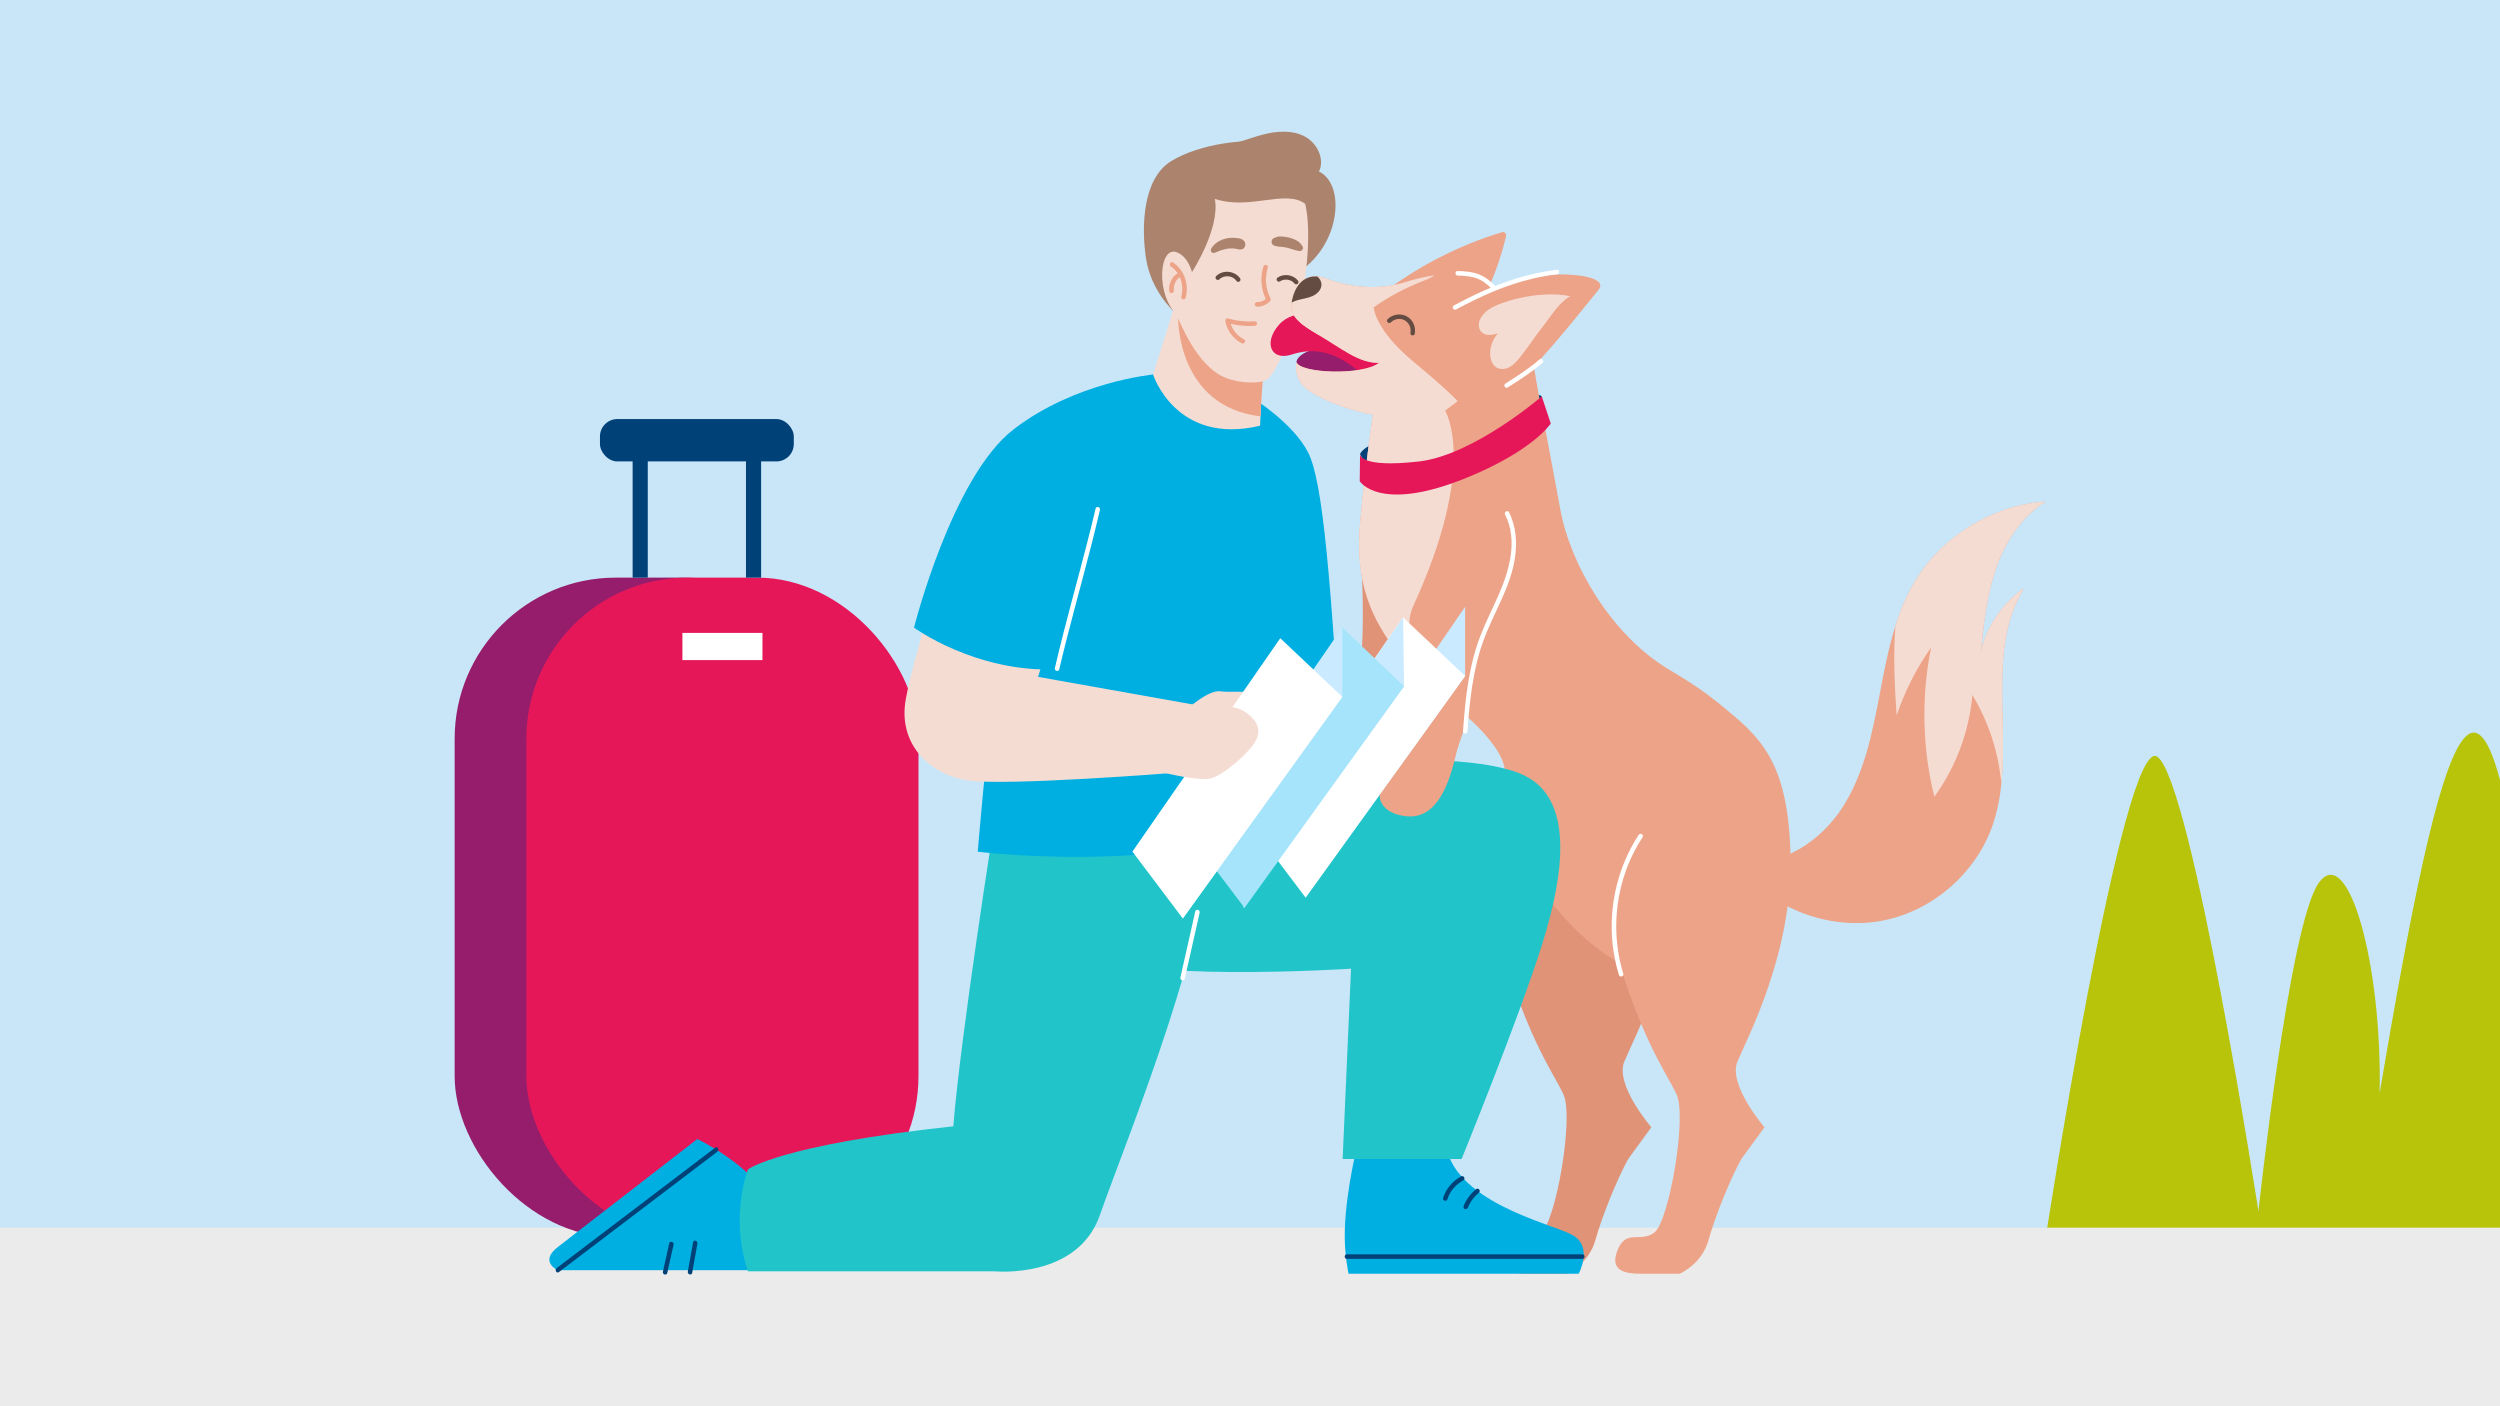 <?xml version="1.0" encoding="UTF-8"?>
<svg xmlns="http://www.w3.org/2000/svg" xmlns:xlink="http://www.w3.org/1999/xlink" id="uuid-e73d6208-5727-4ebc-802a-6dec9428a39a" data-name="Ebene 1" width="560" height="315" viewBox="0 0 560 315">
  <defs>
    <style>
      .uuid-ef49d975-66be-4c41-933b-2eeb8b4e0b65 {
        fill: #ebebec;
      }

      .uuid-6cbf907b-9f76-4715-bef5-0ec0b62f0b7e {
        fill: #21c5c9;
      }

      .uuid-d73502fe-26f7-4e83-bfd6-7ba9d8cc104e {
        fill: #ac846e;
      }

      .uuid-212ed9d1-0cba-463c-8597-75935b34e326 {
        fill: #961d6c;
      }

      .uuid-7eca83ca-c6e0-4d19-89a7-993952cb2106 {
        fill: #eda387;
      }

      .uuid-6d344c74-10f5-4bd1-afe9-18f125865a79 {
        fill: #fff;
      }

      .uuid-e5283f74-3c87-4cf0-b362-71bf9b3ccc84 {
        fill: #e61759;
      }

      .uuid-d860dd55-9127-4e1f-8c98-1ade48d67500 {
        fill: none;
      }

      .uuid-3a716dac-4d69-4cf1-b3c8-a43e5591e8bb {
        fill: #e09377;
      }

      .uuid-565cbdb7-d420-43cc-891f-287eb438847b {
        fill: #a5e4fa;
      }

      .uuid-75b3bd4b-a62c-44b0-afb8-1403b0546492 {
        fill: #004178;
      }

      .uuid-32c59f26-76ee-4995-93a9-6e34a4292b26 {
        fill: #f5dcd3;
      }

      .uuid-d77da2ee-f1a5-484a-9905-9b152fe674ec {
        clip-path: url(#uuid-cdab4fbc-ca46-483c-b245-d83d367dfff3);
      }

      .uuid-1434afa8-20f6-4be9-95bf-1f6a15dfb37a {
        fill: #00afe1;
      }

      .uuid-ef4f34b0-56be-4a23-a6b7-52d72ffff84a {
        fill: #b8c40a;
      }

      .uuid-243ee354-f4f0-4081-8078-fe90765190b8 {
        fill: #c9e6f8;
      }

      .uuid-132c2e4f-8670-4131-88f9-caa320d0298f {
        fill: #caeaff;
      }

      .uuid-205ed489-92c9-4d1d-b6ad-8726b29a6ea4 {
        fill: #644c42;
      }
    </style>
    <clipPath id="uuid-cdab4fbc-ca46-483c-b245-d83d367dfff3">
      <rect class="uuid-d860dd55-9127-4e1f-8c98-1ade48d67500" y="0" width="560" height="315"></rect>
    </clipPath>
  </defs>
  <g class="uuid-d77da2ee-f1a5-484a-9905-9b152fe674ec">
    <rect class="uuid-243ee354-f4f0-4081-8078-fe90765190b8" y="0" width="560" height="315"></rect>
    <path class="uuid-ef4f34b0-56be-4a23-a6b7-52d72ffff84a" d="M573.08,278.05c-10.11,13.55-24.19-6.75-37.99,2.5-7.31,4.9-17.67,2.23-25.5,6.03-51.67,25.06-51.68-7.29-51.68-7.29,0,0,17.66-115.66,25.39-109.75,7.73,5.9,22.59,101.78,22.59,101.78,0,0,6.93-64.42,13.52-73.57,6.6-9.15,14.24,18.41,13.62,47.12,13.76-80.73,24.48-128.04,35.59-8.5.05,1.05,4.37,40.63,4.47,41.68Z"></path>
    <rect class="uuid-ef49d975-66be-4c41-933b-2eeb8b4e0b65" y="275" width="560" height="40"></rect>
    <g>
      <rect class="uuid-212ed9d1-0cba-463c-8597-75935b34e326" x="101.84" y="129.39" width="87.83" height="147.76" rx="36.09" ry="36.09"></rect>
      <rect class="uuid-e5283f74-3c87-4cf0-b362-71bf9b3ccc84" x="117.91" y="129.39" width="87.83" height="147.76" rx="36.09" ry="36.09"></rect>
      <rect class="uuid-6d344c74-10f5-4bd1-afe9-18f125865a79" x="152.86" y="141.77" width="17.93" height="6.09"></rect>
      <rect class="uuid-75b3bd4b-a62c-44b0-afb8-1403b0546492" x="141.71" y="101.14" width="3.39" height="28.25"></rect>
      <rect class="uuid-75b3bd4b-a62c-44b0-afb8-1403b0546492" x="167.1" y="101.14" width="3.39" height="28.25"></rect>
      <rect class="uuid-75b3bd4b-a62c-44b0-afb8-1403b0546492" x="134.39" y="93.87" width="43.42" height="9.49" rx="3.9" ry="3.9"></rect>
      <path class="uuid-75b3bd4b-a62c-44b0-afb8-1403b0546492" d="M304.65,101.75s.34-2,7.12-3.77c6.79-1.77,31.41-11.7,33.58-9.18-2.83,6.62-5.3,8.14-5.3,8.14l-21.78,9.77-10.92-.13-2.7-4.82Z"></path>
      <path class="uuid-3a716dac-4d69-4cf1-b3c8-a43e5591e8bb" d="M345.23,167.3s-17.09,12.64-10.6,38.43c6.49,25.79,13.2,34.23,15.58,39.42s-1.73,28.56-4.98,30.94c-3.25,2.38-6.27-.87-8.22,3.89s1.83,5.33,5.03,5.33h8.88s4.92-2.08,6.43-7.49c1.51-5.41,4.92-13.79,7.36-18.2l5.19-7.11s-8.22-9.52-6.06-14.71,12.33-24.21,11.9-45.85c-.43-21.65-6.89-27.01-16.08-34.37-6.31-5.06-14.43,9.73-14.43,9.73Z"></path>
      <path class="uuid-3a716dac-4d69-4cf1-b3c8-a43e5591e8bb" d="M304.47,120.14s1.94,19.82-.2,32.59c-2.13,12.77-2.57,22.41-2.57,22.41l7.93-.79s2.78-41.72,3.43-42.41-8.6-11.8-8.6-11.8Z"></path>
      <path class="uuid-7eca83ca-c6e0-4d19-89a7-993952cb2106" d="M375.98,217.46c-16.22,5.63-37.12-23.94-38.5-33.65-1.39-9.71,1.95-10.93-3.9-18.17-5.02-6.2-10.81-9.09-16.74-15.16-.99-1.01-1.98-2.11-2.98-3.33-6.96-8.52-10.38-17.03-9.18-30.22,1.2-13.2,2.85-24.03,2.85-24.03l18.5-3.57,18.16-3.5s3.02,15.68,5.31,28.24c2.29,12.56,11.55,28.27,24.32,35.89,12.76,7.62,21.42,14.06,23.58,32.45,2.16,18.39-5.19,29.42-21.42,35.04Z"></path>
      <path class="uuid-7eca83ca-c6e0-4d19-89a7-993952cb2106" d="M390.51,193.02l1.1,3.39c7.61,8.17,19.61,11.99,30.54,9.72,10.93-2.28,20.41-10.56,24.13-21.09,1.07-3.04,1.69-6.2,2.03-9.43,1.56-14.87-2.76-31.12,5.02-43.81-4.78,3.36-8.28,8.5-9.63,14.19.66-6.3,1.33-12.67,3.4-18.65,2.07-5.99,5.69-11.65,11.07-14.98-11.85.82-23.12,7.72-29.23,17.9-1.88,3.13-3.26,6.47-4.36,9.94-1.58,5-2.57,10.25-3.55,15.43-1.66,8.75-3.48,17.72-8.3,25.21-4.82,7.49-13.37,13.26-22.21,12.18Z"></path>
      <path class="uuid-32c59f26-76ee-4995-93a9-6e34a4292b26" d="M424.57,140.2c-.5,6.66-.17,13.39.27,20.06,1.82-5.41,4.43-10.56,7.73-15.23-2.23,11.01-1.98,22.53.72,33.44,4.83-6.64,7.81-14.61,8.52-22.79,3.66,6.02,5.87,12.9,6.5,19.92,1.56-14.87-2.76-31.12,5.02-43.81-4.78,3.36-8.28,8.5-9.63,14.19.66-6.3,1.33-12.67,3.4-18.65,2.07-5.99,5.69-11.65,11.07-14.98-11.85.82-23.12,7.72-29.23,17.9-1.88,3.13-3.26,6.47-4.36,9.94Z"></path>
      <path class="uuid-7eca83ca-c6e0-4d19-89a7-993952cb2106" d="M370.57,167.3s-17.09,12.64-10.6,38.43,13.2,34.23,15.58,39.42-1.73,28.56-4.98,30.94-6.27-.87-8.22,3.89,1.83,5.33,5.03,5.33h8.88s4.92-2.08,6.43-7.49c1.51-5.41,4.92-13.79,7.36-18.2l5.19-7.11s-8.22-9.52-6.06-14.71c2.16-5.19,12.33-24.21,11.9-45.85s-6.89-27.01-16.08-34.37c-6.31-5.06-14.43,9.73-14.43,9.73Z"></path>
      <path class="uuid-1434afa8-20f6-4be9-95bf-1f6a15dfb37a" d="M174.53,284.52h-49.6s-4.23-1.88,0-5.17,31.27-24.21,31.27-24.21c0,0,12.78,6.11,16.69,14.69,3.01,6.61,1.65,14.69,1.65,14.69Z"></path>
      <path class="uuid-75b3bd4b-a62c-44b0-afb8-1403b0546492" d="M125.19,284.95c1.18-.9,2.36-1.79,3.54-2.69,2.83-2.15,5.66-4.3,8.49-6.45,3.41-2.59,6.83-5.19,10.24-7.78,2.97-2.26,5.94-4.51,8.91-6.77,1.43-1.09,2.87-2.17,4.29-3.26.02-.02.04-.03.06-.05.51-.39,0-1.27-.51-.88-1.18.9-2.36,1.79-3.54,2.69-2.83,2.15-5.66,4.3-8.49,6.45-3.41,2.59-6.83,5.19-10.24,7.78-2.97,2.26-5.94,4.51-8.91,6.77-1.43,1.09-2.87,2.17-4.29,3.26-.02.02-.04.03-.06.05-.51.39,0,1.27.51.88h0Z"></path>
      <path class="uuid-75b3bd4b-a62c-44b0-afb8-1403b0546492" d="M149.9,278.52c-.47,2.12-.94,4.23-1.41,6.35-.14.64.84.91.98.27.47-2.12.94-4.23,1.41-6.35.14-.64-.84-.91-.98-.27h0Z"></path>
      <path class="uuid-75b3bd4b-a62c-44b0-afb8-1403b0546492" d="M155.25,278.27c-.39,2.19-.79,4.39-1.18,6.58-.11.64.86.91.98.27.39-2.19.79-4.39,1.18-6.58.11-.64-.86-.91-.98-.27h0Z"></path>
      <path class="uuid-1434afa8-20f6-4be9-95bf-1f6a15dfb37a" d="M304.48,254.76s-3,11.14-3.25,21.03c-.13,5.23.85,9.52.85,9.52h51.55s3.3-6.02-1.37-8.65c-4.67-2.63-27.54-7.41-28.58-21.43l-19.2-.48Z"></path>
      <path class="uuid-75b3bd4b-a62c-44b0-afb8-1403b0546492" d="M324.23,268.62c.56-1.82,1.9-3.32,3.56-4.23.57-.32.06-1.19-.51-.88-1.89,1.04-3.39,2.76-4.02,4.84-.19.63.79.89.98.27h0Z"></path>
      <path class="uuid-75b3bd4b-a62c-44b0-afb8-1403b0546492" d="M328.81,270.48c.11-.26.27-.61.44-.9.18-.32.37-.62.59-.91.18-.25.41-.51.64-.76.26-.28.54-.54.83-.78.21-.18.18-.54,0-.72-.21-.21-.51-.18-.72,0-1.22,1.02-2.17,2.32-2.76,3.8-.1.25.11.56.35.62.29.08.52-.1.62-.35h0Z"></path>
      <path class="uuid-75b3bd4b-a62c-44b0-afb8-1403b0546492" d="M301.7,281.99h52.75c.65,0,.65-1.02,0-1.02h-52.75c-.65,0-.65,1.02,0,1.02h0Z"></path>
      <path class="uuid-6cbf907b-9f76-4715-bef5-0ec0b62f0b7e" d="M300.75,170.64s29.22-2.27,40.48,2.96c11.26,5.23,9.33,21.63,4.18,38.02s-18.01,48-18.01,48h-26.65l1.88-42.63s-50.82,3.28-59.5-3.88c-8.68-7.16,14.15-47.48,14.15-47.48l43.47,5Z"></path>
      <path class="uuid-6cbf907b-9f76-4715-bef5-0ec0b62f0b7e" d="M222.87,183.27s-7.72,48.76-9.33,69.02c-38.92,4.18-45.99,9.65-45.99,9.65,0,0-4.18,10.61,0,22.84h55.32s18.47,1.78,23.48-12.54c6.13-17.54,26.69-66.79,23.8-87.11-2.89-20.31-47.28-1.86-47.28-1.86Z"></path>
      <path class="uuid-1434afa8-20f6-4be9-95bf-1f6a15dfb37a" d="M293.03,101.37c-3.26-6.43-11.96-11.9-11.96-11.9l-22.8-5.58s-.76.18-2.03.53c-5.39,1.5-19.96,6.12-24.52,13.41-5.64,9.01-12.71,92.95-12.71,92.95,0,0,53.39,6.75,82.01-12.22-2.89-49.85-4.73-70.76-7.99-77.19Z"></path>
      <path class="uuid-32c59f26-76ee-4995-93a9-6e34a4292b26" d="M282.35,93.27c-.03.67-.06,1.37-.09,2.09-18.87,4.5-23.98-11.47-23.98-11.47l4.93-15.7s7.24,2.61,13.2,4.72c4.03,1.42,7.49,2.62,7.73,2.62.57,0-1,.99-1.79,17.74Z"></path>
      <path class="uuid-7eca83ca-c6e0-4d19-89a7-993952cb2106" d="M282.35,93.27c-18.69-2.23-18.43-21.88-18.43-21.88,0,0,6.02.73,12.49,1.52,4.03,1.42,7.49,2.62,7.73,2.62.57,0-1,.99-1.79,17.74Z"></path>
      <path class="uuid-d73502fe-26f7-4e83-bfd6-7ba9d8cc104e" d="M273.91,32.7c3.1-.52,6.03-1.8,9.08-2.58,3.05-.78,6.43-1.03,9.22.42,2.79,1.45,4.62,5.06,3.24,7.89,2.77,1.32,3.79,4.8,3.71,7.87-.17,6.32-3.94,12.41-9.51,15.38-2.32-3.12-5.58-5.39-8.56-7.9-2.97-2.51-5.82-5.5-6.79-9.26-.98-3.77.55-8.42,4.19-9.8"></path>
      <path class="uuid-32c59f26-76ee-4995-93a9-6e34a4292b26" d="M292.83,48.48c.39,3.8.2,8.56-.44,13.39-1.44,10.77-6.8,22.56-8.84,23.33-2.6.97-7.38.46-10.29-1.19-3.62-2.06-6.97-6.84-9.78-13.67-3.7-9-4.21-9.74-4.92-16.65-1.26-12.27,1.53-16.7,12.69-18.34,11.16-1.64,20.33.86,21.58,13.13Z"></path>
      <path class="uuid-7eca83ca-c6e0-4d19-89a7-993952cb2106" d="M283,59.69c-.78,2.52-.54,5.32.71,7.65l.08-.62c-.59.63-1.35.98-2.22.95-.65-.02-.65.99,0,1.02,1.12.04,2.17-.44,2.94-1.25.16-.17.19-.41.08-.62-1.12-2.1-1.3-4.6-.6-6.87.19-.63-.79-.89-.98-.27h0Z"></path>
      <path class="uuid-d73502fe-26f7-4e83-bfd6-7ba9d8cc104e" d="M267.01,60.95s6.38-9.83,5.11-16.4c7.92,2.61,15.82-2.22,20.25,1.12,2.04-5.01-1.76-12.83-7.54-13.77-5.78-.94-16.01.28-22.44,4.16s-6.78,14.69-5.67,21.9c1.12,7.22,6.1,11.67,6.1,11.67l4.17-8.69Z"></path>
      <path class="uuid-32c59f26-76ee-4995-93a9-6e34a4292b26" d="M267.63,64.18s-.4-6.51-4.18-7.72c-4.21-1.35-4.76,11.85,1.94,15.34,6.7,3.49,2.25-7.62,2.25-7.62Z"></path>
      <path class="uuid-7eca83ca-c6e0-4d19-89a7-993952cb2106" d="M262.26,59.69c2.2,1.45,3,4.28,2.35,6.76-.17.63.81.9.98.27.77-2.94-.22-6.21-2.81-7.91-.55-.36-1.06.52-.51.88h0Z"></path>
      <path class="uuid-7eca83ca-c6e0-4d19-89a7-993952cb2106" d="M262.95,65.16c-.02-.15-.02-.31-.02-.47,0-.09,0-.17.01-.26,0-.03,0-.07.01-.1,0,.07,0-.02,0-.04.03-.15.06-.31.1-.46.02-.07.05-.15.07-.22.01-.04.03-.08.05-.12.03-.09-.05.1.02-.05.06-.14.13-.28.21-.41.04-.07.08-.13.12-.19.02-.03.05-.07.07-.1-.03.04,0,0,.01-.02.1-.12.21-.24.32-.35.05-.05.11-.1.17-.15-.04.03,0,0,.01-.01.04-.03.08-.06.12-.08.23-.15.33-.45.18-.69-.13-.23-.47-.33-.69-.18-1.26.83-1.97,2.4-1.81,3.9.03.27.21.51.51.51.25,0,.54-.23.51-.51h0Z"></path>
      <path class="uuid-7eca83ca-c6e0-4d19-89a7-993952cb2106" d="M281.07,71.98c-2.02.13-4.03-.08-5.97-.64-.4-.11-.69.26-.62.62.38,2.09,1.77,3.96,3.66,4.94.58.3,1.09-.58.51-.88-1.68-.87-2.85-2.47-3.19-4.33l-.62.62c2.02.58,4.14.81,6.24.68.65-.04.65-1.06,0-1.02h0Z"></path>
      <path class="uuid-205ed489-92c9-4d1d-b6ad-8726b29a6ea4" d="M273.15,62.56c1.01-1.02,2.98-.87,3.78.33.15.23.45.33.69.18.23-.13.34-.47.18-.69-1.18-1.74-3.89-2.03-5.38-.53-.46.46.26,1.18.72.72h0Z"></path>
      <path class="uuid-205ed489-92c9-4d1d-b6ad-8726b29a6ea4" d="M286.71,63.04c.07-.05.15-.1.22-.14.04-.02.08-.04.12-.06.01,0,.11-.05.04-.02.15-.06.31-.11.47-.14.04,0,.08-.02.13-.02.03,0,.08,0,.02,0,.09,0,.17-.02.26-.02s.17,0,.26,0c.04,0,.09,0,.13.01.02,0,.13.02.05,0,.16.03.32.06.48.12.17.05.2.07.38.16.31.17.49.32.73.62.17.21.54.18.72,0,.21-.21.17-.5,0-.72-1.04-1.31-3.13-1.6-4.51-.67-.23.15-.33.45-.18.69.13.22.47.34.69.18h0Z"></path>
      <path class="uuid-d73502fe-26f7-4e83-bfd6-7ba9d8cc104e" d="M272.21,56.58c.24-.1.49-.18.73-.29.14-.06-.1.04.04-.02.05-.02.1-.04.15-.06.12-.05.15-.06.08-.04-.09.04.15-.06.14-.05.06-.02.11-.04.17-.06.25-.08.5-.15.75-.2.12-.03.24-.06.36-.08.11-.02.3-.1.41-.08-.07-.01-.19.02-.03,0,.06,0,.12-.01.18-.02.12,0,.25-.02.37-.02.26-.02.53-.01.79,0,.08,0,.15.01.23.02.21.02-.05,0-.05,0,0,0,.33.06.36.07.43.1.81.2,1.25.1.88-.2,1.05-1.3.5-1.91-.52-.57-1.54-.64-2.26-.67-.66-.03-1.33.04-1.97.21-1.24.33-2.48,1.08-3.11,2.23-.14.25-.1.57.1.78.22.22.51.21.78.1h0Z"></path>
      <path class="uuid-d73502fe-26f7-4e83-bfd6-7ba9d8cc104e" d="M291.67,55.02c-.13-.15-.28-.4-.46-.58-.22-.22-.47-.39-.73-.55-.49-.29-1.04-.49-1.58-.64s-1.14-.23-1.71-.27c-.26-.02-.5-.01-.76.01-.2,0-.39.05-.57.15-.1.05-.1.05.01,0-.12.03-.24.07-.36.11-.45.14-.74.56-.68,1.04.07.5.45.76.93.82.12.01.13.01.02,0,.06,0,.12.02.18.03-.19-.08-.13-.06.17.07.13.02.26.04.39.05.22.02.44.03.66.05.12,0,.25.02.38.04-.2-.04-.05,0,.07.01.23.04.46.09.69.14.44.1.88.25,1.31.39.21.07.41.13.62.18.29.06.52.09.71.15.3.1.65-.07.81-.33.17-.29.1-.62-.11-.87h0Z"></path>
      <path class="uuid-32c59f26-76ee-4995-93a9-6e34a4292b26" d="M210.33,130.32s-5.48,15.87-7.41,26.16c-1.93,10.29,5.47,17.05,13.83,18.33,8.36,1.29,45.68-1.65,45.68-1.65l7.16-14.93-37.06-6.61,4.82-15.84-27.02-5.47Z"></path>
      <path class="uuid-1434afa8-20f6-4be9-95bf-1f6a15dfb37a" d="M227.05,96.17c-13.83,10.67-22.31,44.42-22.31,44.42,0,0,13.63,9.99,31.64,9.35,13.83-35.06,17.37-49.21,17.37-49.21l4.53-15.04v-1.79s-17.4,1.6-31.23,12.27Z"></path>
      <path class="uuid-6d344c74-10f5-4bd1-afe9-18f125865a79" d="M265.39,219.24c.81-3.6,1.62-7.21,2.43-10.81l.9-4c.14-.64-.84-.91-.98-.27-.81,3.6-1.62,7.21-2.43,10.81l-.9,4c-.14.64.84.91.98.27h0Z"></path>
      <path class="uuid-6d344c74-10f5-4bd1-afe9-18f125865a79" d="M237.27,149.93c2.16-9.25,4.78-18.39,7.13-27.6.69-2.7,1.36-5.41,1.99-8.13.15-.64-.83-.91-.98-.27-2.16,9.25-4.78,18.39-7.13,27.6-.69,2.7-1.36,5.41-1.99,8.13-.15.64.83.91.98.27h0Z"></path>
      <path class="uuid-7eca83ca-c6e0-4d19-89a7-993952cb2106" d="M335.55,108.13s4.66,14.29,2.04,27.09c-2.62,12.79-9.84,26.78-11.64,34.51s-4.92,13.58-10.65,13.13c-5.73-.44-8.19-4.34-4.57-8.97l3.61-4.63s5.43-16.81,5.22-28.9,13.12-30.77,15.99-32.23Z"></path>
      <path class="uuid-6d344c74-10f5-4bd1-afe9-18f125865a79" d="M328.72,163.84c.48-6.86,1.19-13.79,3.55-20.29,2.26-6.24,6.1-11.95,7.08-18.62.51-3.46.26-7.03-1.33-10.19-.29-.58-1.17-.07-.88.51,2.94,5.82.93,12.62-1.54,18.21-1.35,3.05-2.87,6.03-4.06,9.15-1.21,3.17-2.02,6.48-2.59,9.83-.64,3.77-.97,7.58-1.24,11.4-.05.65.97.65,1.02,0h0Z"></path>
      <path class="uuid-212ed9d1-0cba-463c-8597-75935b34e326" d="M290.41,81.09s-.06-3.82,12.99-3.82c7.59,0,8.26,8.33,8.26,8.33l-19.63-.17-1.62-4.33Z"></path>
      <path class="uuid-7eca83ca-c6e0-4d19-89a7-993952cb2106" d="M310.06,65.45c7.91-5.99,16.89-10.56,26.39-13.44.52-.16,1.03.31.91.84-1.72,7.5-4.87,14.68-9.24,21.02"></path>
      <path class="uuid-205ed489-92c9-4d1d-b6ad-8726b29a6ea4" d="M308.53,77.27c1.79.25,3.21,2.03,3.12,3.83s-1.6,3.42-3.39,3.68-3.67-.79-4.45-2.42-.44-3.71.76-5.06"></path>
      <path class="uuid-e5283f74-3c87-4cf0-b362-71bf9b3ccc84" d="M295.84,70.94s-5.92-2.14-9.39,1.85c-3.47,3.98-1.77,8.13,2.88,6.63,4.65-1.5,9.79-1.14,16,4.67,6.2,5.81,11.17-3.18,11.17-3.18l-11.17-8.12-9.48-1.85Z"></path>
      <path class="uuid-7eca83ca-c6e0-4d19-89a7-993952cb2106" d="M344.81,94.37s-12.67,1.98-21.48,2.76c-2.73.24-5.09.37-6.59.28,0,0-1.76-1.01-7.1-4.14-.72-.11-1.42-.24-2.11-.37-8.16-1.62-14.45-4.88-15.88-6.78-1.88-2.5-1.23-5.03-1.23-5.03.63,2.53,14.83,3.11,18.51.17-4.46.17-8.47-3.27-13.65-6.3-1.71-1-3-1.84-3.94-2.63-1.9-1.6-2.35-3-1.9-5.17.67-3.24,3-6.58,7.77-4.71,4.77,1.86,11.5,2.67,17.55.76,6.05-1.91,18.6-4.76,24.47,6.25,2.89,5.43,4.29,11.56,4.97,16.38.69,4.96.62,8.54.62,8.54Z"></path>
      <path class="uuid-7eca83ca-c6e0-4d19-89a7-993952cb2106" d="M325.66,67.3s15.63-5.51,21.86-5.79,12.71.81,10.52,3.46c-2.19,2.64-8.72,11.01-14.92,17.61-6.2,6.61-11.64,7.01-16.04,3.02s-8.2-16.07-1.42-18.3Z"></path>
      <path class="uuid-6d344c74-10f5-4bd1-afe9-18f125865a79" d="M326.52,61.73c1.45.05,2.93.13,4.3.63s2.46,1.44,3.44,2.47c.45.47,1.17-.25.72-.72-1.09-1.14-2.32-2.13-3.8-2.7-1.48-.56-3.1-.65-4.66-.7-.65-.02-.65.99,0,1.02h0Z"></path>
      <path class="uuid-6d344c74-10f5-4bd1-afe9-18f125865a79" d="M326.18,69.31c5.44-2.94,11.11-5.49,17.15-6.9,1.8-.42,3.62-.75,5.45-.96.64-.08.65-1.09,0-1.02-6.44.76-12.57,2.81-18.4,5.59-1.59.76-3.16,1.57-4.72,2.41-.58.31-.06,1.19.51.88h0Z"></path>
      <path class="uuid-6d344c74-10f5-4bd1-afe9-18f125865a79" d="M337.73,86.79c2.7-1.7,5.39-3.44,7.8-5.53.49-.43-.23-1.15-.72-.72-2.34,2.04-4.97,3.72-7.59,5.37-.55.35-.04,1.23.51.88h0Z"></path>
      <path class="uuid-32c59f26-76ee-4995-93a9-6e34a4292b26" d="M332.95,69.73c-.68.61-1.3,1.33-1.57,2.2-.27.87-.12,1.92.55,2.53.94.85,2.4.57,3.62.22-1.16,1.26-1.8,2.99-1.75,4.7.03,1.13.44,2.35,1.4,2.93.88.53,2.04.4,2.94-.09.91-.49,1.6-1.28,2.25-2.07,1.81-2.24,3.37-4.67,5.15-6.93,1.78-2.26,3.67-5.48,6.19-6.88-7.07-1.42-16.52,1.33-18.79,3.39Z"></path>
      <path class="uuid-32c59f26-76ee-4995-93a9-6e34a4292b26" d="M321.38,61.66c-2.54.35-4.86.99-6.63,1.54-6.05,1.91-12.78,1.11-17.55-.76-4.77-1.86-7.1,1.47-7.77,4.71-.67,3.24.66,4.76,5.84,7.8.07.04.14.09.22.13.82-.01,1.63-.12,2.4-.33,3.71-1.03,6.7-3.68,9.83-5.91,3.25-2.31,6.78-4.22,10.49-5.68,1.09-.43,2.22-.83,3.17-1.5Z"></path>
      <path class="uuid-205ed489-92c9-4d1d-b6ad-8726b29a6ea4" d="M294.01,66.32c1.04-.47,1.99-1.41,2-2.55,0-.71-.37-1.37-.91-1.83-3.37-.28-5.1,2.51-5.66,5.23-.04.21-.08.41-.1.61.43-.25.9-.43,1.37-.56,1.1-.31,2.26-.43,3.3-.9Z"></path>
      <path class="uuid-205ed489-92c9-4d1d-b6ad-8726b29a6ea4" d="M311.56,72.2c.78-.77,2.06-1,3.04-.48s1.55,1.69,1.34,2.78c-.05.27.08.55.35.62.25.07.57-.08.62-.35.29-1.52-.42-3.18-1.81-3.92-1.38-.73-3.17-.45-4.27.64-.46.46.25,1.18.72.72h0Z"></path>
      <path class="uuid-32c59f26-76ee-4995-93a9-6e34a4292b26" d="M316.5,135.92c-1.99,4.31.21,10.12.33,14.57-.99-1.01-1.98-2.11-2.98-3.33-6.96-8.52-10.38-17.03-9.18-30.22,1.2-13.2,2.85-24.03,2.85-24.03-8.16-1.62-14.45-4.88-15.88-6.78-1.88-2.5-1.23-5.03-1.23-5.03.63,2.53,14.83,3.11,18.51.17-4.46.17-8.47-3.27-13.65-6.3-1.71-1-3-1.84-3.94-2.63,3.24-1.99,8.37-3.42,16.39-3.49,0,0,.13,4.87,8.77,12.06,6.13,5.09,8.6,7.47,9.53,8.43.38.39.49.54.49.54l-2.81,2.09s7.54,12.01-7.21,43.95Z"></path>
      <path class="uuid-32c59f26-76ee-4995-93a9-6e34a4292b26" d="M263.74,160.81s6.34-6.37,9.56-5.96,9.6-.68,8.72,1.86c-.88,2.53-6.31,1.29-7.92,4.1-1.61,2.81-7.86,6.5-7.86,6.5l-5.81-1.11,3.31-5.39Z"></path>
      <polygon class="uuid-132c2e4f-8670-4131-88f9-caa320d0298f" points="328.19 151.43 328.19 135.92 291.08 189.99 292.45 201.06 328.19 151.43"></polygon>
      <polygon class="uuid-6d344c74-10f5-4bd1-afe9-18f125865a79" points="281.16 186.09 314.28 138.29 328.19 151.43 292.45 201.06 281.16 186.09"></polygon>
      <polygon class="uuid-132c2e4f-8670-4131-88f9-caa320d0298f" points="314.51 153.73 314.29 138.26 277.18 192.33 278.54 203.41 314.51 153.73"></polygon>
      <polygon class="uuid-565cbdb7-d420-43cc-891f-287eb438847b" points="267.48 188.39 300.69 140.59 314.51 153.73 278.77 203.37 267.48 188.39"></polygon>
      <polygon class="uuid-132c2e4f-8670-4131-88f9-caa320d0298f" points="300.69 156.1 300.69 140.59 263.58 194.66 264.95 205.74 300.69 156.1"></polygon>
      <polygon class="uuid-6d344c74-10f5-4bd1-afe9-18f125865a79" points="253.66 190.76 286.78 142.96 300.69 156.1 264.95 205.74 253.66 190.76"></polygon>
      <path class="uuid-32c59f26-76ee-4995-93a9-6e34a4292b26" d="M274.32,158.24s2.98-.17,5.22,1.68,3.05,3.72,1.62,6.24c-1.43,2.52-7.16,7.52-9.89,8.19s-10.22-1.19-10.22-1.19v-10.17l13.28-4.76Z"></path>
      <path class="uuid-6d344c74-10f5-4bd1-afe9-18f125865a79" d="M363.62,218.12c-2.45-7.93-2.02-16.63,1.05-24.33.87-2.19,1.98-4.29,3.27-6.26.36-.55-.52-1.06-.88-.51-4.66,7.12-6.72,15.87-5.85,24.32.25,2.39.72,4.75,1.43,7.05.19.62,1.17.36.98-.27h0Z"></path>
      <path class="uuid-e5283f74-3c87-4cf0-b362-71bf9b3ccc84" d="M345.35,88.8s-15.3,13.18-27.52,14.57c-13.39,1.52-13.18-1.62-13.18-1.62l-.07,6.04s4.37,7.13,23.65-.65c15.21-6.14,19.14-12.27,19.14-12.27l-2.01-6.07Z"></path>
    </g>
  </g>
</svg>
